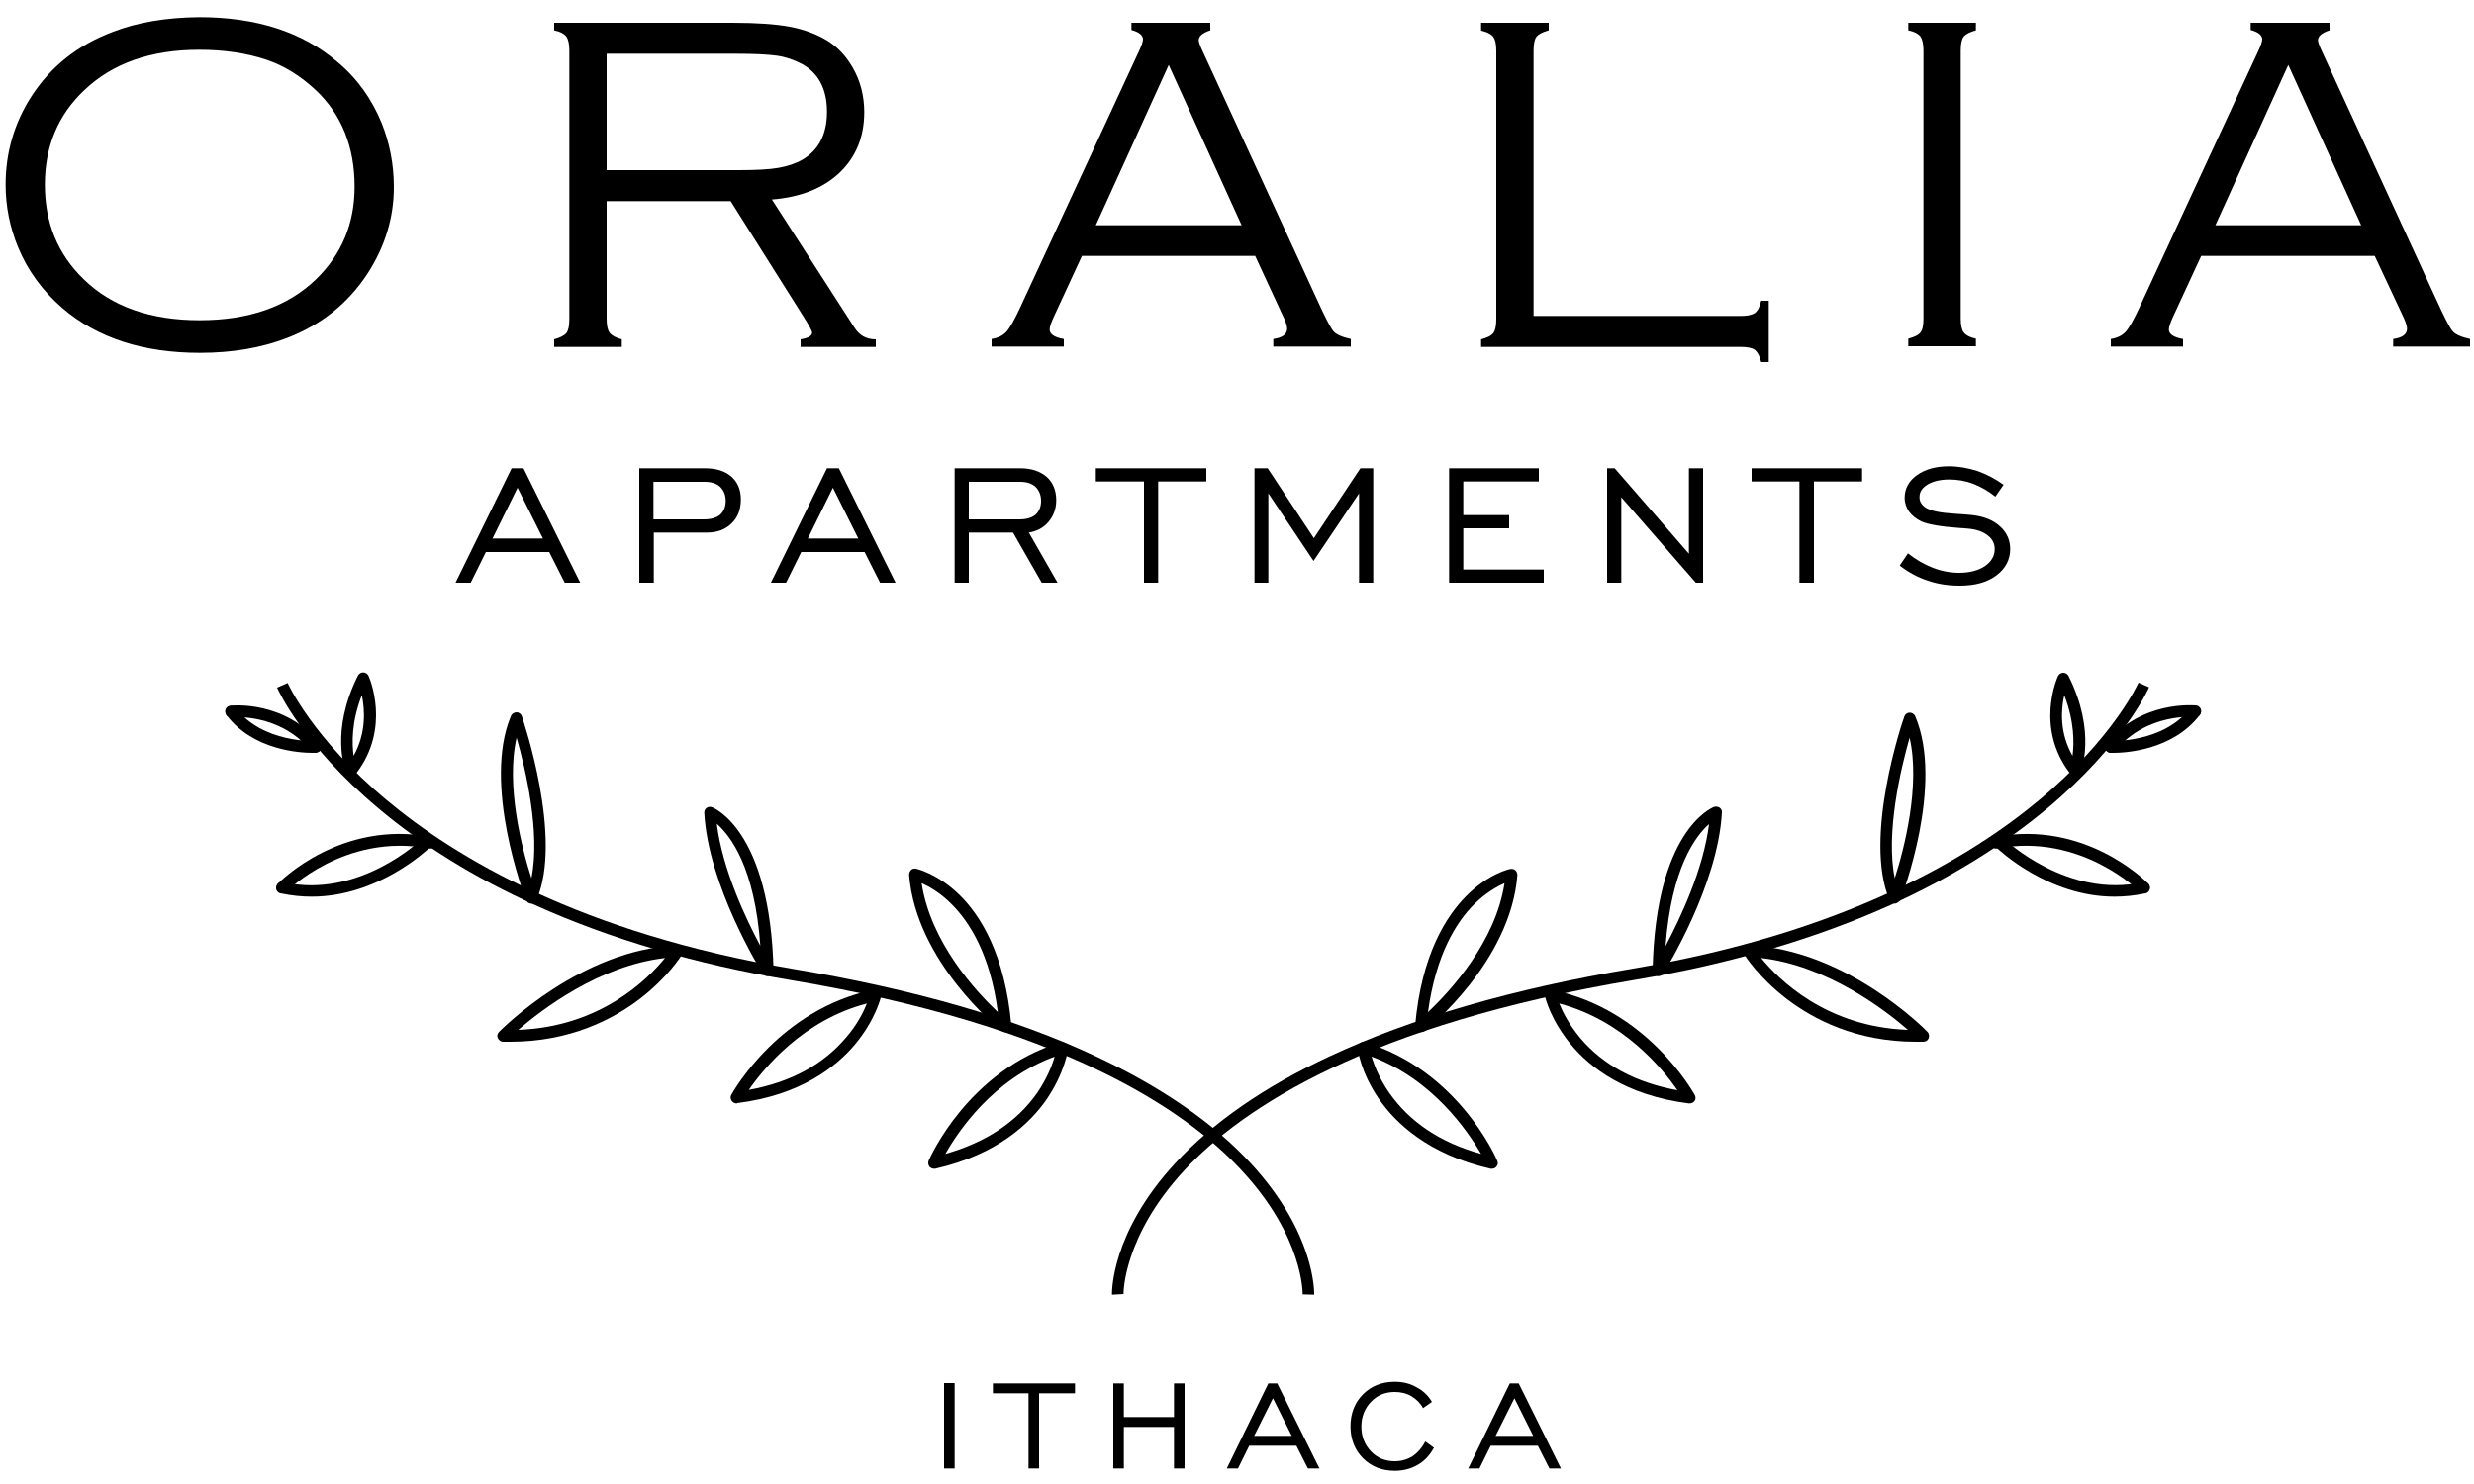 <?xml version="1.0" encoding="utf-8"?>
<!-- Generator: Adobe Illustrator 22.0.1, SVG Export Plug-In . SVG Version: 6.00 Build 0)  -->
<svg version="1.1" id="Layer_1" xmlns="http://www.w3.org/2000/svg" xmlns:xlink="http://www.w3.org/1999/xlink" x="0px" y="0px"
	 width="750px" height="450px" viewBox="0 0 750 450" style="enable-background:new 0 0 750 450;" xml:space="preserve">
<g id="XMLID_1_">
	<g id="XMLID_233_">
		<g id="XMLID_762_">
			<path id="XMLID_92_" d="M286.2,445.3v-25.9h3.2v25.9H286.2z"/>
		</g>
		<g id="XMLID_760_">
			<path id="XMLID_93_" d="M311.8,445.3v-22.8H301v-3h24.9v3H315v22.8H311.8z"/>
		</g>
		<g id="XMLID_750_">
			<path id="XMLID_94_" d="M337.5,445.3v-25.8h3.2v10.2h15.2v-10.2h3.2v25.8h-3.2v-12.6h-15.2v12.6H337.5z"/>
		</g>
		<g id="XMLID_667_">
			<path id="XMLID_100_" d="M371.9,445.3l12.6-25.8h2.7l12.8,25.8h-3.5l-3.5-6.9h-14.3l-3.4,6.9H371.9z M380.2,435.4h11.4l-5.7-11.4
				L380.2,435.4z"/>
		</g>
		<g id="XMLID_665_">
			<path id="XMLID_107_" d="M432.1,437.1l2.6,1.9c-1.2,2.2-2.8,4-4.9,5.2s-4.4,1.8-7,1.8c-3.9,0-7.1-1.3-9.6-3.8s-3.8-5.8-3.8-9.7
				c0-3.9,1.3-7.2,3.8-9.7s5.7-3.8,9.6-3.8c2.4,0,4.6,0.5,6.5,1.6c2,1,3.6,2.5,4.8,4.5l-2.7,1.9c-0.8-1.5-2-2.7-3.5-3.6
				s-3.2-1.3-5.1-1.3c-2.9,0-5.3,1-7.2,3c-1.9,2-2.9,4.5-2.9,7.5s1,5.5,2.9,7.5s4.3,3,7.2,3c2,0,3.8-0.5,5.4-1.5
				C429.8,440.5,431.1,439,432.1,437.1z"/>
		</g>
		<g id="XMLID_662_">
			<path id="XMLID_108_" d="M445.1,445.3l12.6-25.8h2.7l12.8,25.8h-3.5l-3.5-6.9h-14.3l-3.4,6.9H445.1z M453.4,435.4h11.4l-5.7-11.4
				L453.4,435.4z"/>
		</g>
	</g>
	<g id="XMLID_139_">
		<g id="XMLID_248_">
			<path id="XMLID_127_" d="M60.4,5.2c17.3,0,31.3,4.5,41.9,13.6c6,5,10.4,11.2,13.4,18.5c2.4,6,3.7,12.5,3.7,19.4
				c0,9.4-2.7,18.1-8,26.3c-5.9,9-14,15.5-24.4,19.5c-7.8,3-16.6,4.5-26.4,4.5c-17.2,0-31.1-4.5-41.7-13.6
				c-6-5.2-10.5-11.3-13.5-18.6C3,68.9,1.7,62.6,1.7,56c0-9.7,2.6-18.7,7.9-26.9c5.8-8.9,13.9-15.4,24.5-19.4
				C41.5,6.8,50.3,5.3,60.4,5.2z M60.4,15.1c-14.7,0-26.4,4.1-35,12.4C17.5,35,13.6,44.6,13.6,56c0,11.5,3.9,21.1,11.8,28.7
				c8.5,8.3,20.3,12.4,35.1,12.4c14.9,0,26.7-4.1,35.3-12.4c7.8-7.6,11.7-16.9,11.7-28.1c0-12-3.9-21.8-11.7-29.2
				c-4.7-4.4-9.7-7.5-15.1-9.3C74.7,16.1,67.9,15.1,60.4,15.1z"/>
		</g>
		<g id="XMLID_391_">
			<path id="XMLID_128_" d="M183.9,61v35.7c0,2,0.3,3.4,0.9,4.2c0.6,0.8,1.8,1.5,3.7,2v2.3H168v-2.3c1.8-0.5,3-1.1,3.7-1.9
				c0.6-0.8,0.9-2.2,0.9-4.2V15.4c0-2-0.3-3.4-0.9-4.3c-0.6-0.8-1.8-1.5-3.7-1.9V6.9h53.9c7.4,0,13.2,0.4,17.5,1.2s8,2.2,11.2,4.1
				c3.3,2,5.9,4.8,7.9,8.3c2.3,4,3.5,8.5,3.5,13.5c0,7.5-2.5,13.6-7.5,18.4c-5,4.7-11.8,7.4-20.5,8.1l25,38.8
				c1.5,2.4,3.6,3.6,6.5,3.6v2.3h-22.8v-2.3c2.4-0.4,3.5-1.1,3.5-2c0-0.5-0.8-2-2.5-4.7L221.5,61H183.9z M183.9,51.6h39.8
				c5.4,0,9.5-0.2,12.3-0.7s5.2-1.3,7.3-2.5c4.9-2.9,7.4-7.7,7.4-14.5s-2.5-11.7-7.6-14.5c-2.3-1.2-4.8-2.1-7.5-2.5
				c-2.8-0.4-7-0.6-12.9-0.6h-38.8V51.6z"/>
		</g>
		<g id="XMLID_446_">
			<path id="XMLID_129_" d="M380.5,77.6H328l-8.6,18.6c-0.8,1.8-1.2,3-1.2,3.7c0,1.4,1.4,2.4,4.3,2.9v2.3h-21.9v-2.3
				c2-0.3,3.5-1.1,4.5-2.2s2.4-3.5,4.1-7.2l36-77.7c0.9-1.9,1.3-3.1,1.3-3.8c0-1.2-1.2-2.2-3.5-2.8V6.9h23.9v2.3
				c-2.4,0.8-3.5,1.8-3.5,3c0,0.5,0.4,1.7,1.3,3.6l34.5,74.9c2.5,5.5,4.2,8.8,5,9.7c0.8,1,2.6,1.8,5.3,2.4v2.3H386v-2.3
				c2.8-0.4,4.2-1.4,4.2-3.2c0-0.8-0.5-2.3-1.6-4.5L380.5,77.6z M376.4,68.3l-22.1-48.6l-22.1,48.6H376.4z"/>
		</g>
		<g id="XMLID_449_">
			<path id="XMLID_130_" d="M464.9,95.8h62.8c2,0,3.4-0.3,4.3-0.9c0.8-0.6,1.5-1.8,1.9-3.7h2.3v18.6h-2.3c-0.4-1.8-1.1-3-1.9-3.7
				c-0.8-0.6-2.3-0.9-4.3-0.9H449v-2.3c1.9-0.5,3.1-1.1,3.7-1.9s0.9-2.2,0.9-4.2V15.4c0-2-0.3-3.4-0.9-4.2s-1.8-1.5-3.7-1.9V6.9
				h20.5v2.3c-1.8,0.5-3,1.1-3.7,1.9c-0.6,0.8-0.9,2.2-0.9,4.2V95.8z"/>
		</g>
		<g id="XMLID_451_">
			<path id="XMLID_131_" d="M583.1,96.7V15.4c0-2-0.3-3.4-0.9-4.3c-0.6-0.8-1.8-1.5-3.7-1.9V6.9H599v2.3c-1.8,0.5-3,1.1-3.7,1.9
				c-0.6,0.8-0.9,2.2-0.9,4.2v81.3c0,2,0.3,3.4,0.9,4.2c0.6,0.8,1.8,1.5,3.7,1.9v2.3h-20.5v-2.3c1.9-0.5,3.1-1.1,3.7-1.9
				C582.8,100.1,583.1,98.7,583.1,96.7z"/>
		</g>
		<g id="XMLID_453_">
			<path id="XMLID_132_" d="M719.9,77.6h-52.6l-8.6,18.6c-0.8,1.8-1.2,3-1.2,3.7c0,1.4,1.4,2.4,4.3,2.9v2.3h-21.9v-2.3
				c2-0.3,3.5-1.1,4.5-2.2s2.4-3.5,4.1-7.2l36-77.7c0.9-1.9,1.3-3.1,1.3-3.8c0-1.2-1.2-2.2-3.5-2.8V6.9h23.9v2.3
				c-2.4,0.8-3.5,1.8-3.5,3c0,0.5,0.4,1.7,1.3,3.6l34.5,74.9c2.5,5.5,4.2,8.8,5,9.7c0.8,1,2.6,1.8,5.3,2.4v2.3h-23.3v-2.3
				c2.8-0.4,4.2-1.4,4.2-3.2c0-0.8-0.5-2.3-1.6-4.5L719.9,77.6z M715.8,68.3l-22.1-48.6l-22.1,48.6H715.8z"/>
		</g>
	</g>
	<g id="XMLID_371_">
		<g id="XMLID_56_">
			<path id="XMLID_920_" d="M337.1,392.6c0-0.7-0.4-18.6,19.1-39.8c11.3-12.3,27.1-23.3,46.9-32.5c24.6-11.5,55.6-20.5,92-26.6
				c64.2-10.8,102.4-33.8,123.2-51.2c22.5-18.8,29.9-35.3,30-35.5l3.2,1.4c-0.3,0.7-7.7,17.3-30.7,36.6
				c-13.5,11.3-29.5,21.2-47.6,29.4c-22.6,10.2-48.7,17.9-77.4,22.7c-81.3,13.6-119.2,38.9-136.7,57.7
				c-18.7,20.2-18.5,37.4-18.5,37.6L337.1,392.6z"/>
		</g>
		<g id="XMLID_250_">
			<path id="XMLID_917_" d="M452.3,354.4c-0.1,0-0.3,0-0.4,0c-18.9-4.3-28.9-13.9-33.9-21.2c-5.5-8-6.4-14.9-6.4-15.2
				c-0.1-0.6,0.2-1.2,0.6-1.6c0.5-0.4,1.1-0.5,1.7-0.3c27.9,8.4,39.6,34.8,40,35.9c0.3,0.6,0.2,1.3-0.3,1.8
				C453.3,354.2,452.8,354.4,452.3,354.4z M415.8,320.4c0.8,2.6,2.3,6.6,5.3,10.9c6.2,8.9,15.5,15.2,27.9,18.6
				C445,343.1,434.4,327.3,415.8,320.4z"/>
		</g>
		<g id="XMLID_249_">
			<path id="XMLID_914_" d="M512.2,334.6c-0.1,0-0.1,0-0.2,0c-19.2-2.4-30.1-11-35.7-17.8c-6.2-7.4-7.8-14.2-7.9-14.5
				c-0.1-0.6,0-1.2,0.5-1.6s1-0.6,1.6-0.5c28.6,5.7,42.7,30.8,43.3,31.9c0.3,0.6,0.3,1.3-0.1,1.8
				C513.3,334.4,512.7,334.6,512.2,334.6z M472.7,304.3c1,2.5,2.9,6.3,6.3,10.4c7,8.3,16.9,13.6,29.5,15.9
				C504,324,492,309.4,472.7,304.3z"/>
		</g>
		<g id="XMLID_281_">
			<path id="XMLID_911_" d="M580.8,315.9c-18.2,0-31.1-6.9-38.9-12.8c-8.8-6.7-13-13.4-13.1-13.7c-0.3-0.6-0.3-1.3,0-1.8
				c0.3-0.6,1-0.9,1.6-0.9c29,1.2,52.9,25.1,53.9,26.2c0.5,0.5,0.6,1.2,0.4,1.9c-0.3,0.7-0.9,1.1-1.6,1.1
				C582.2,315.9,581.5,315.9,580.8,315.9z M533.9,290.5c5.2,6.4,19.6,20.9,44.5,21.8C571.4,306.2,553.9,292.8,533.9,290.5z"/>
		</g>
		<g id="XMLID_286_">
			<path id="XMLID_910_" d="M650,270.9c-0.5,0-0.9-0.2-1.3-0.5l0,0c-0.2-0.2-17.9-17.9-43.2-13.1c-1,0.2-1.9-0.4-2.1-1.4
				c-0.2-1,0.4-1.9,1.4-2.1c27.2-5.2,45.6,13.3,46.4,14.1c0.7,0.7,0.7,1.8,0,2.5C650.9,270.7,650.4,270.9,650,270.9z"/>
		</g>
		<g id="XMLID_284_">
			<path id="XMLID_909_" d="M641,271.9c-20.1,0-35-14.2-35.7-14.8c-0.7-0.7-0.7-1.8,0-2.5s1.8-0.7,2.5,0c0.2,0.2,19.1,18,41.8,12.9
				c1-0.2,1.9,0.4,2.1,1.3c0.2,1-0.4,1.9-1.3,2.1C647.1,271.6,644,271.9,641,271.9z"/>
		</g>
		<g id="XMLID_296_">
			<path id="XMLID_908_" d="M639.9,228.2c-0.4,0-0.8-0.1-1.1-0.4c-0.8-0.6-0.9-1.7-0.2-2.5c10.7-12.9,26.4-11.4,27.1-11.4
				c1,0.1,1.7,1,1.6,1.9c-0.1,1-1,1.7-1.9,1.6c-0.2,0-14.5-1.3-24,10.1C640.9,228,640.4,228.2,639.9,228.2z"/>
		</g>
		<g id="XMLID_285_">
			<path id="XMLID_907_" d="M640.7,228.3c-0.5,0-0.8,0-0.9,0c-1,0-1.7-0.9-1.7-1.9s0.9-1.7,1.9-1.7c0.2,0,15.9,0.6,24-10
				c0.6-0.8,1.7-0.9,2.5-0.3c0.8,0.6,0.9,1.7,0.3,2.5C658.6,227.5,644.4,228.3,640.7,228.3z"/>
		</g>
		<g id="XMLID_299_">
			<path id="XMLID_904_" d="M430.7,313c-0.3,0-0.6-0.1-0.8-0.2c-0.6-0.3-1-1-0.9-1.7c1.9-21.7,9.5-33.4,15.6-39.5
				c6.7-6.7,13-8.1,13.3-8.1c0.5-0.1,1.1,0,1.5,0.4s0.6,0.9,0.6,1.5c-2.1,26.3-27.1,46.4-28.1,47.3C431.5,312.9,431.1,313,430.7,313
				z M456.1,267.8c-2.2,1-5.7,2.9-9.3,6.5c-5.2,5.2-11.5,15-13.9,32.6C439.5,300.7,453.4,285.7,456.1,267.8z"/>
		</g>
		<g id="XMLID_300_">
			<path id="XMLID_901_" d="M502.8,296c-0.2,0-0.3,0-0.5-0.1c-0.8-0.2-1.3-0.9-1.3-1.7c0.9-42.2,17.8-49.2,18.6-49.5
				c0.6-0.2,1.2-0.1,1.7,0.2c0.5,0.4,0.8,0.9,0.7,1.5c-1.2,22-17,47.6-17.7,48.7C504,295.6,503.4,296,502.8,296z M518.1,249.9
				c-4.1,3.6-11.4,13.3-13.2,37C509.3,278.6,516.4,263.7,518.1,249.9z"/>
		</g>
		<g id="XMLID_301_">
			<path id="XMLID_898_" d="M574.4,274c-0.7,0-1.3-0.5-1.6-1.1c-8-18.8,3.9-54.1,4.5-55.6c0.2-0.7,0.9-1.2,1.6-1.2
				c0.7,0,1.4,0.4,1.7,1.1c8.8,20.7-3.9,54.3-4.5,55.7C575.7,273.4,575.1,274,574.4,274L574.4,274z M578.9,223.7
				c-2.7,9.4-7.3,29-4.5,42.6C577.3,257.3,582.2,238.2,578.9,223.7z"/>
		</g>
		<g id="XMLID_302_">
			<path id="XMLID_895_" d="M629,235.3c-0.5,0-1.1-0.3-1.4-0.7c-10.7-13.8-4-29-3.7-29.6s0.9-1,1.6-1c0.7,0,1.3,0.4,1.6,1
				c8.5,17,3.8,28.8,3.6,29.3c-0.2,0.6-0.8,1-1.4,1.1C629.2,235.3,629.1,235.3,629,235.3z M625.8,210.8c-1,4.3-1.5,11.4,2.5,18.4
				C628.8,225.4,628.9,218.9,625.8,210.8z"/>
		</g>
	</g>
	<g id="XMLID_375_">
		<g id="XMLID_370_">
			<path id="XMLID_894_" d="M398.4,392.6l-3.5-0.1l1.8,0.1l-1.8-0.1c0-0.2,0.3-17.4-18.5-37.6c-17.4-18.8-55.3-44.1-136.7-57.7
				c-28.7-4.8-54.8-12.5-77.4-22.7c-18.2-8.2-34.2-18.1-47.6-29.4c-23-19.3-30.4-35.9-30.7-36.6l3.2-1.4c0.1,0.2,7.5,16.7,30,35.5
				c20.8,17.4,59,40.4,123.2,51.2c36.4,6.1,67.4,15,92,26.6c19.8,9.3,35.6,20.2,46.9,32.5C398.8,374.1,398.4,391.9,398.4,392.6z"/>
		</g>
		<g id="XMLID_369_">
			<path id="XMLID_891_" d="M283.2,354.4c-0.5,0-1-0.2-1.4-0.6c-0.4-0.5-0.5-1.2-0.3-1.8c0.5-1.1,12.1-27.4,40-35.9
				c0.6-0.2,1.2,0,1.7,0.3c0.5,0.4,0.7,1,0.6,1.6c0,0.3-1,7.2-6.4,15.2c-5,7.3-14.9,16.9-33.9,21.2
				C283.5,354.4,283.4,354.4,283.2,354.4z M319.7,320.4c-18.7,6.9-29.2,22.6-33.1,29.5c12.3-3.5,21.7-9.7,27.9-18.6
				C317.4,327,319,323,319.7,320.4z"/>
		</g>
		<g id="XMLID_359_">
			<path id="XMLID_888_" d="M223.3,334.6c-0.6,0-1.1-0.3-1.5-0.8c-0.4-0.6-0.4-1.3-0.1-1.8c0.6-1.1,14.7-26.1,43.3-31.9
				c0.6-0.1,1.2,0.1,1.6,0.5s0.6,1,0.5,1.6c-0.1,0.3-1.7,7.1-7.9,14.5c-5.7,6.8-16.5,15.4-35.7,17.8
				C223.5,334.6,223.4,334.6,223.3,334.6z M262.8,304.3c-19.3,5-31.3,19.7-35.8,26.2c12.6-2.3,22.5-7.6,29.5-15.9
				C259.9,310.7,261.8,306.8,262.8,304.3z"/>
		</g>
		<g id="XMLID_358_">
			<path id="XMLID_885_" d="M154.7,315.9c-0.7,0-1.5,0-2.2,0s-1.3-0.5-1.6-1.1c-0.3-0.7-0.1-1.4,0.4-1.9c1-1,24.9-25,53.9-26.2
				c0.6,0,1.3,0.3,1.6,0.9s0.3,1.3,0,1.8c-0.2,0.3-4.3,7-13.1,13.7C185.9,309,172.9,315.9,154.7,315.9z M201.6,290.5
				c-20,2.3-37.4,15.7-44.5,21.8C182,311.4,196.4,296.9,201.6,290.5z"/>
		</g>
		<g id="XMLID_356_">
			<path id="XMLID_884_" d="M85.5,270.9c-0.4,0-0.9-0.2-1.2-0.5c-0.7-0.7-0.7-1.8,0-2.5c0.8-0.8,19.2-19.3,46.4-14.1
				c1,0.2,1.6,1.1,1.4,2.1c-0.2,1-1.1,1.6-2.1,1.4c-25.4-4.8-43,12.9-43.2,13.1C86.4,270.7,86,270.9,85.5,270.9z"/>
		</g>
		<g id="XMLID_353_">
			<path id="XMLID_883_" d="M94.5,271.9c-3,0-6.1-0.3-9.4-1c-1-0.2-1.6-1.2-1.3-2.1c0.2-1,1.2-1.6,2.1-1.3
				c22.8,5.2,41.6-12.7,41.8-12.9c0.7-0.7,1.8-0.7,2.5,0s0.7,1.8,0,2.5C129.5,257.7,114.6,271.9,94.5,271.9z"/>
		</g>
		<g id="XMLID_344_">
			<path id="XMLID_882_" d="M95.6,228.2c-0.5,0-1-0.2-1.4-0.6c-9.5-11.5-23.8-10.1-24-10.1c-1,0.1-1.8-0.6-1.9-1.6s0.6-1.8,1.6-1.9
				c0.7-0.1,16.4-1.6,27.1,11.4c0.6,0.8,0.5,1.9-0.2,2.5C96.4,228.1,96,228.2,95.6,228.2z"/>
		</g>
		<g id="XMLID_311_">
			<path id="XMLID_881_" d="M94.8,228.3c-3.7,0-17.9-0.7-26.1-11.4c-0.6-0.8-0.4-1.9,0.3-2.5c0.8-0.6,1.9-0.4,2.5,0.3
				c8.2,10.7,23.9,10,24,10c1-0.1,1.8,0.7,1.9,1.7c0,1-0.7,1.8-1.7,1.9C95.6,228.2,95.3,228.3,94.8,228.3z"/>
		</g>
		<g id="XMLID_309_">
			<path id="XMLID_878_" d="M304.8,313c-0.4,0-0.8-0.1-1.1-0.4c-1.1-0.8-26-21-28.1-47.3c0-0.6,0.2-1.1,0.6-1.5s1-0.5,1.5-0.4
				c0.3,0.1,6.6,1.5,13.3,8.1c6.1,6,13.7,17.8,15.6,39.5c0.1,0.7-0.3,1.4-0.9,1.7C305.3,312.9,305.1,313,304.8,313z M279.4,267.8
				c2.7,18,16.6,33,23.1,39.1c-2.3-17.6-8.7-27.4-13.9-32.6C285.1,270.7,281.6,268.8,279.4,267.8z"/>
		</g>
		<g id="XMLID_308_">
			<path id="XMLID_875_" d="M232.7,296c-0.6,0-1.2-0.3-1.5-0.8c-0.7-1.1-16.5-26.7-17.7-48.7c0-0.6,0.2-1.2,0.7-1.5
				c0.5-0.4,1.1-0.4,1.7-0.2c0.7,0.3,17.6,7.2,18.6,49.5c0,0.8-0.5,1.5-1.3,1.7C233,295.9,232.8,296,232.7,296z M217.3,249.8
				c1.7,13.8,8.8,28.8,13.2,37C228.8,262.9,221.4,253.4,217.3,249.8z"/>
		</g>
		<g id="XMLID_303_">
			<path id="XMLID_872_" d="M161.1,274L161.1,274c-0.8,0-1.4-0.5-1.7-1.2c-0.5-1.4-13.2-35-4.5-55.7c0.3-0.7,1-1.1,1.7-1.1
				s1.4,0.5,1.6,1.2c0.5,1.5,12.5,36.9,4.5,55.6C162.5,273.5,161.8,274,161.1,274z M156.6,223.7c-3.3,14.5,1.6,33.6,4.5,42.6
				C163.9,252.6,159.3,233,156.6,223.7z"/>
		</g>
		<g id="XMLID_298_">
			<path id="XMLID_869_" d="M106.5,235.3c-0.1,0-0.2,0-0.2,0c-0.6-0.1-1.2-0.5-1.4-1.1c-0.2-0.5-4.9-12.3,3.6-29.3
				c0.3-0.6,0.9-1,1.6-1s1.3,0.4,1.6,1c0.3,0.6,6.9,15.8-3.7,29.6C107.5,235.1,107,235.3,106.5,235.3z M109.7,210.8
				c-3.2,8.2-3,14.6-2.5,18.4C111.1,222.2,110.6,215.2,109.7,210.8z"/>
		</g>
	</g>
</g>
<g id="XMLID_4_">
	<path id="XMLID_5_" d="M138.1,176.7l17-34.7h3.6l17.2,34.7h-4.7l-4.7-9.3h-19.2l-4.6,9.3H138.1z M149.3,163.3h15.3l-7.7-15.4
		L149.3,163.3z"/>
	<path id="XMLID_8_" d="M193.8,176.7V142h19.9c3.4,0,6,0.8,8,2.5c1.9,1.7,2.9,4,2.9,6.9c0,3-0.9,5.5-2.8,7.3
		c-1.9,1.9-4.4,2.8-7.5,2.8h-16.1v15.2H193.8z M198.1,157.5h15.3c2.2,0,3.8-0.5,4.9-1.4c1.1-1,1.7-2.4,1.7-4.2s-0.6-3.2-1.7-4.3
		c-1.1-1-2.7-1.5-4.7-1.5h-15.5V157.5z"/>
	<path id="XMLID_11_" d="M233.7,176.7l17-34.7h3.6l17.2,34.7h-4.7l-4.7-9.3h-19.2l-4.6,9.3H233.7z M244.9,163.3h15.3l-7.7-15.4
		L244.9,163.3z"/>
	<path id="XMLID_14_" d="M289.4,176.7V142h19.9c3.4,0,6,0.9,8,2.6c1.9,1.7,2.9,4.1,2.9,7.1c0,2.5-0.8,4.7-2.3,6.5s-3.5,2.9-6,3.3
		l8.7,15.2h-4.8l-8.7-15.2h-13.4v15.2L289.4,176.7L289.4,176.7z M293.7,157.5H309c2.2,0,3.8-0.5,4.9-1.4c1.1-1,1.7-2.4,1.7-4.2
		s-0.6-3.2-1.7-4.3c-1.1-1-2.7-1.5-4.7-1.5h-15.5L293.7,157.5L293.7,157.5z"/>
	<path id="XMLID_17_" d="M346.8,176.7V146h-14.6v-4h33.5v4h-14.6v30.7H346.8z"/>
	<path id="XMLID_19_" d="M380.3,176.7V142h4l14,21.2l14.1-21.2h3.9v34.7H412v-27.1l-13.8,20.5l-13.7-20.5v27.1H380.3z"/>
	<path id="XMLID_21_" d="M439.3,176.7V142h27.2v4h-22.9v10.2h13.9v4h-13.9v12.5H468v4H439.3z"/>
	<path id="XMLID_23_" d="M487.2,176.7V142h2.3l22.5,25.9V142h4.3v34.7h-2.2l-22.6-25.9v25.9H487.2z"/>
	<path id="XMLID_25_" d="M545.5,176.7V146H531v-4h33.5v4h-14.6v30.7H545.5z"/>
	<path id="XMLID_27_" d="M575.9,171.5l2.5-3.7c2.4,1.9,5,3.4,7.6,4.4s5.3,1.5,7.9,1.5c3.2,0,5.8-0.7,7.8-2c2-1.4,3-3.1,3-5.2
		c0-1.7-0.7-3.1-2.2-4.2c-1.4-1.1-3.4-1.8-5.9-2c-0.6-0.1-1.5-0.1-2.6-0.2c-5.7-0.4-9.6-1.1-11.6-2c-1.6-0.8-2.8-1.8-3.7-3
		c-0.8-1.2-1.3-2.6-1.3-4.1c0-2.8,1.2-5.1,3.7-6.9c2.5-1.8,5.7-2.7,9.7-2.7c2.9,0,5.7,0.5,8.6,1.4c2.8,1,5.5,2.4,8,4.2l-2.5,3.6
		c-2.1-1.7-4.4-3-6.7-3.9c-2.4-0.9-4.8-1.3-7.3-1.3c-2.6,0-4.8,0.5-6.5,1.5s-2.5,2.3-2.5,3.8c0,0.6,0.1,1.2,0.4,1.7
		c0.3,0.5,0.7,1,1.3,1.4c1.4,1.1,4.5,1.7,9.2,2c2.2,0.1,3.9,0.3,5.1,0.4c3.5,0.4,6.3,1.5,8.4,3.4c2.1,1.9,3.1,4.2,3.1,6.9
		c0,3.2-1.4,5.9-4.2,8s-6.5,3.1-11.1,3.1c-3.5,0-6.7-0.5-9.6-1.5C581.4,175.1,578.6,173.6,575.9,171.5z"/>
</g>
</svg>
